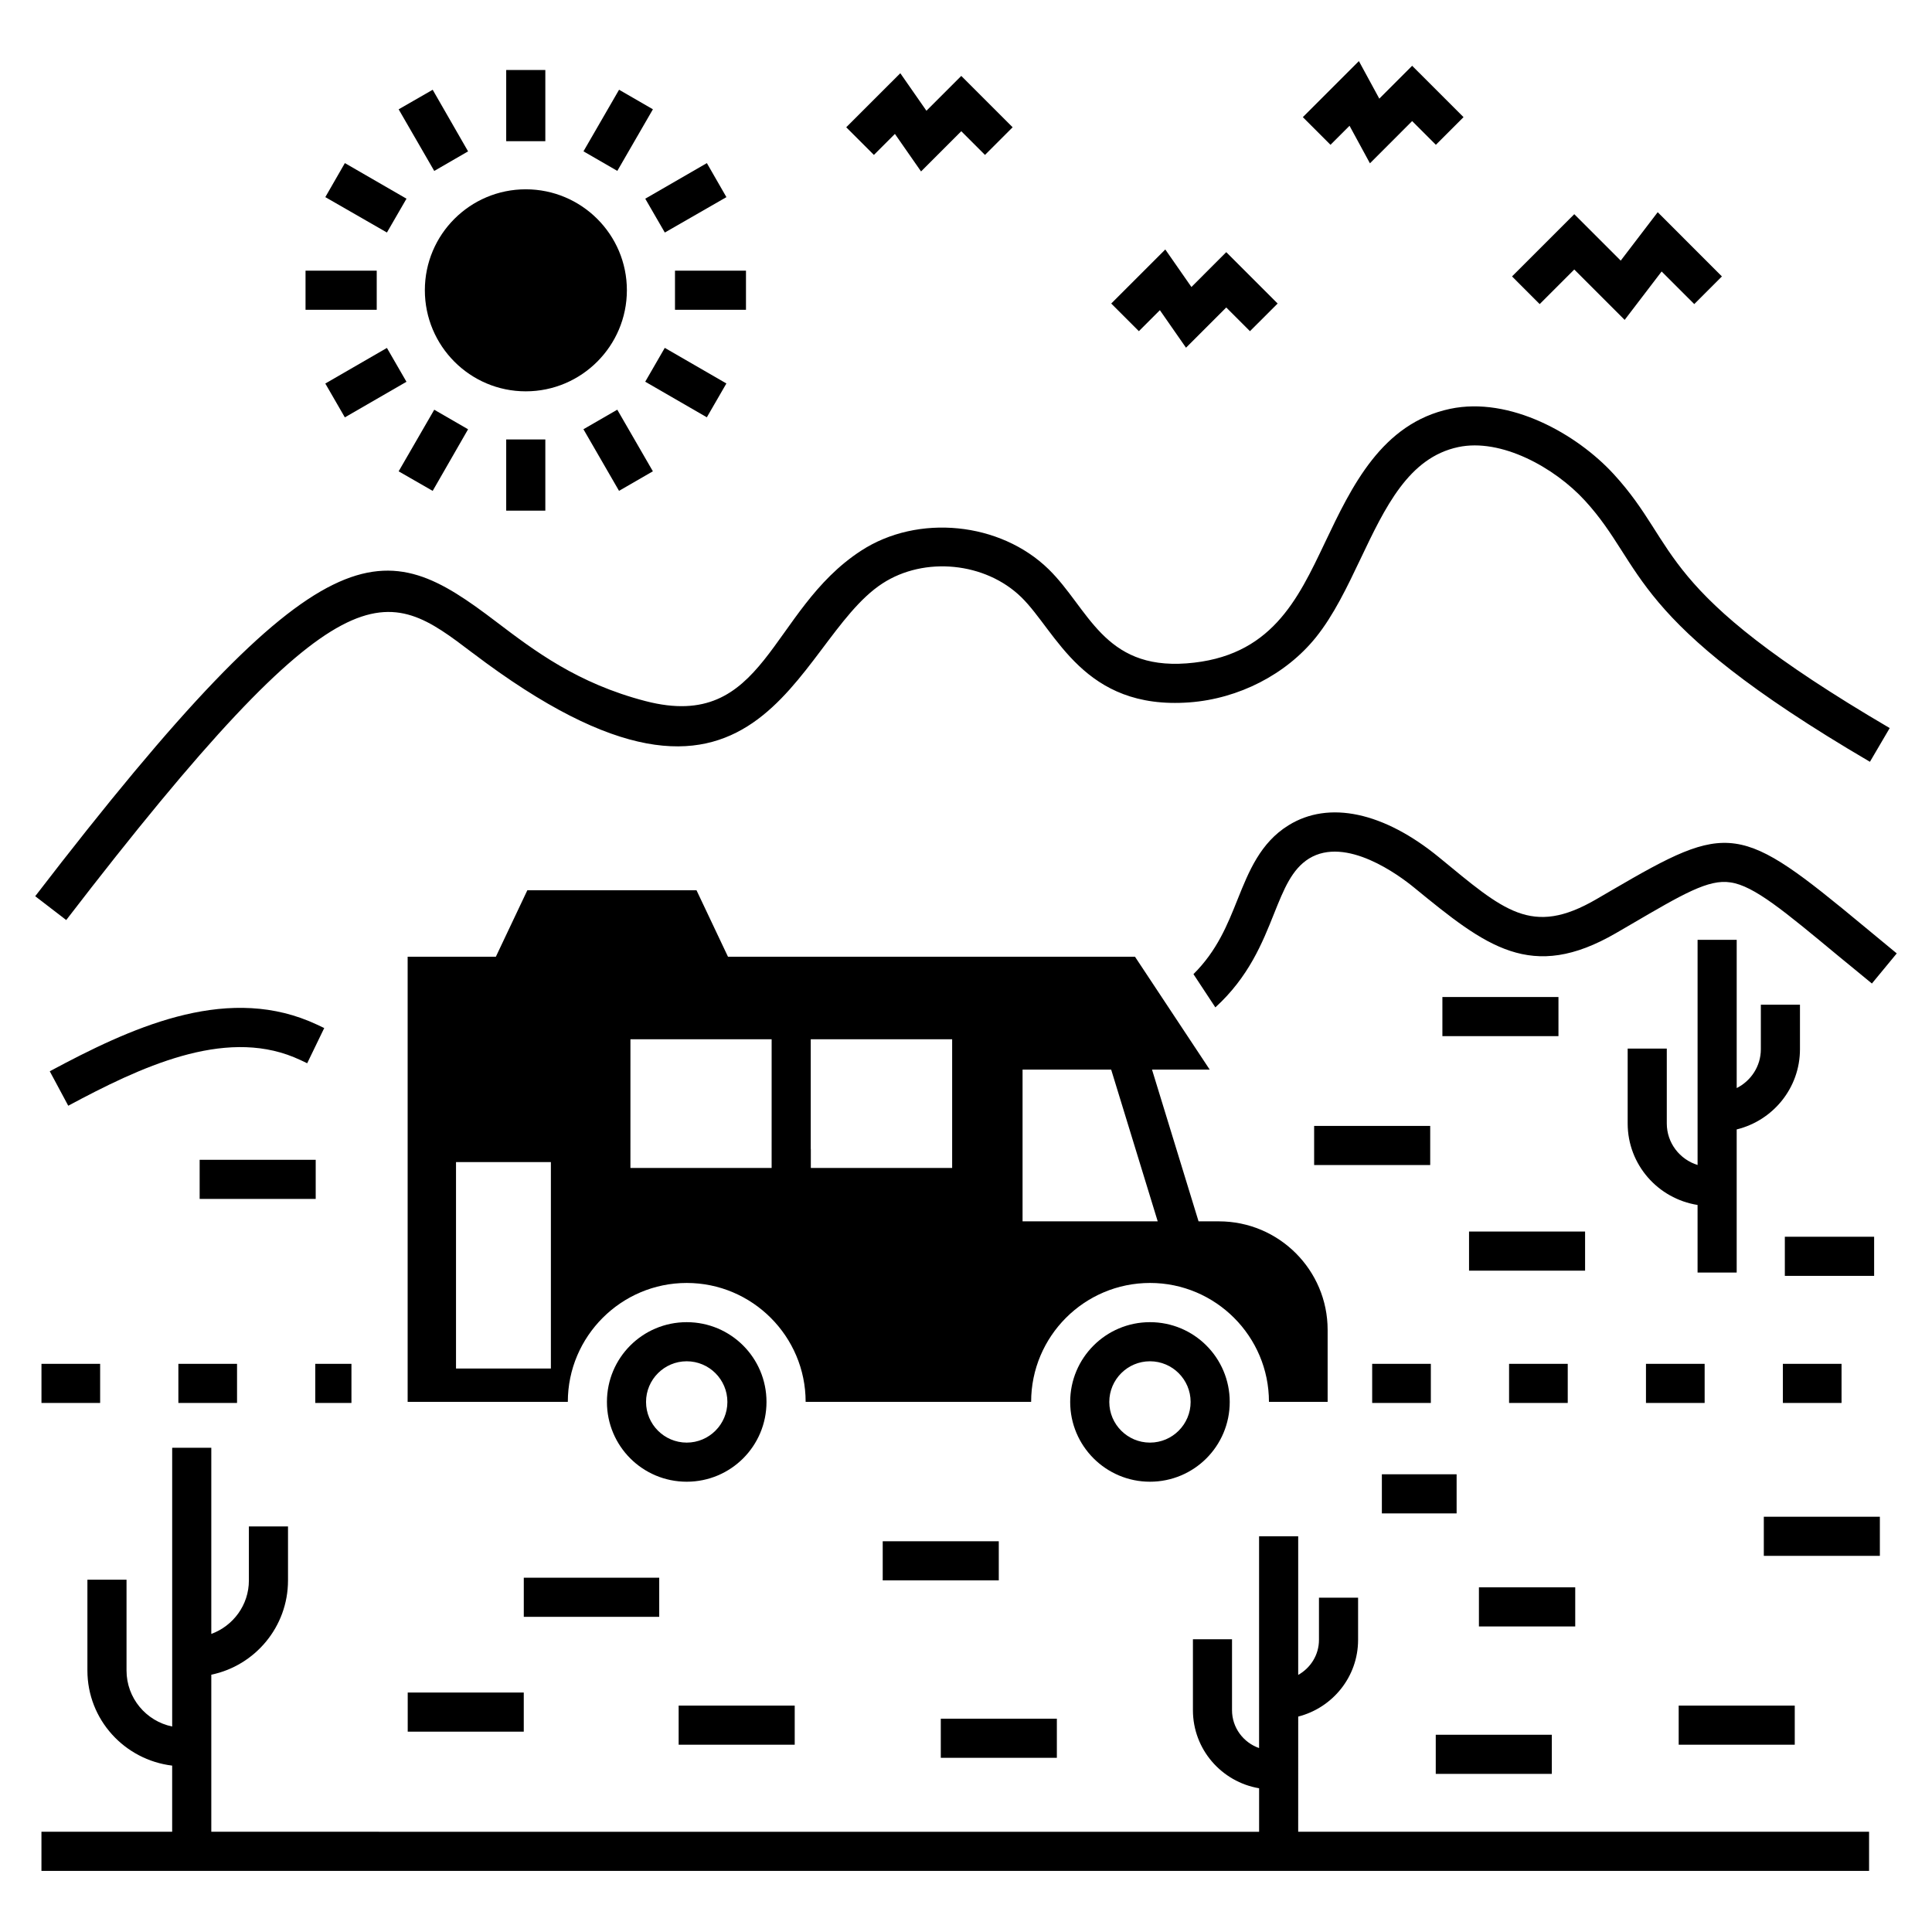 <?xml version="1.0" encoding="UTF-8"?>
<!-- Uploaded to: ICON Repo, www.iconrepo.com, Generator: ICON Repo Mixer Tools -->
<svg fill="#000000" width="800px" height="800px" version="1.1" viewBox="144 144 512 512" xmlns="http://www.w3.org/2000/svg">
 <g>
  <path d="m221.92 424.18c1.18 0.484 2.332 1.031 3.488 1.594l4.516-9.332c-1.336-0.645-2.672-1.27-4.051-1.844-22.965-9.43-47.492 1.922-68.684 13.301l4.898 9.133c19.105-10.258 41.055-20.559 59.832-12.852z"/>
  <path d="m347.13 515.53c0-11.691-9.449-21.141-21.145-21.141-11.691 0-21.141 9.449-21.141 21.141s9.449 21.141 21.141 21.141 21.145-9.449 21.145-21.141zm-31.922 0c0-5.941 4.832-10.777 10.777-10.777 5.941 0 10.781 4.832 10.781 10.777 0 5.941-4.84 10.777-10.781 10.777-5.945-0.004-10.777-4.836-10.777-10.777z"/>
  <path d="m427.61 515.53c0 11.691 9.492 21.141 21.141 21.141 11.691 0 21.141-9.449 21.141-21.141s-9.449-21.141-21.141-21.141c-11.648 0-21.141 9.449-21.141 21.141zm31.918 0c0 5.941-4.832 10.777-10.777 10.777-5.941 0-10.777-4.832-10.777-10.777 0-5.941 4.832-10.777 10.777-10.777s10.777 4.832 10.777 10.777z"/>
  <path d="m480.29 515.51h15.547v-19.074c0-15.859-12.906-28.766-28.816-28.766h-5.391l-12.336-40.219h15.289l-19.797-29.906-107.86 0.004-8.344-17.621h-44.832l-8.344 17.621h-23.375v117.96h42.449c0-17.363 14.148-31.512 31.512-31.512 17.363 0 31.512 14.148 31.512 31.512h59.758c0-17.363 14.098-31.512 31.512-31.512 17.359-0.004 31.512 14.145 31.512 31.508zm-190.3-8.84h-25.141v-54.699h25.141zm58.5-53.148h-37.422l0.004-34.102h37.422zm47.84 0h-37.453v-5.012h-0.02v-29.09h37.473zm18.66 14.148v-40.219h23.48l12.336 40.219z"/>
  <path d="m269.26 317.04c76.977 58.43 84.68-2.856 108.59-18.414 11.145-7.258 27.316-5.637 36.828 3.66 9.371 9.172 16.398 29.93 44.531 27.852 13.078-0.973 25.609-7.414 33.516-17.234 4.738-5.887 8.324-13.434 11.797-20.727 6.586-13.844 12.805-26.918 25.934-29.695 11.301-2.402 25.445 5.328 33.566 14.188 16.262 17.738 10.699 31.219 75.527 69.215l5.242-8.938c-63.098-36.988-55.18-47.703-73.129-67.281-9.801-10.691-27.539-20.645-43.355-17.324-18.145 3.84-26.117 20.602-33.152 35.383-7.269 15.285-14.344 30.414-36.723 32.078-22.031 1.637-25.938-14.562-36.512-24.926-12.84-12.559-34.68-14.734-49.723-4.934-24.449 15.879-25.168 48.137-57.094 39.863-18.086-4.691-29.508-13.367-39.582-21.02-29.766-22.621-44.93-27.797-122.19 72.719l8.219 6.316c74.062-96.352 84.594-88.324 107.7-70.781z"/>
  <path d="m621.01 422.05v-11.801h-10.367v11.805c0 4.512-2.621 8.387-6.398 10.297v-39.293h-10.367v59.676c-4.711-1.469-8.16-5.816-8.16-11v-19.852h-10.367v19.852c0 10.926 8.055 19.938 18.523 21.594v17.914h10.367v-37.93c9.602-2.348 16.77-10.957 16.77-21.262z"/>
  <path d="m488.04 598.91c9.094-2.324 15.867-10.52 15.867-20.328v-11.176h-10.367v11.176c0 4-2.238 7.453-5.504 9.285v-36.734h-10.367v56.121c-4.16-1.461-7.172-5.387-7.172-10.043v-18.789l-10.359 0.004v18.789c0 10.402 7.606 19.012 17.539 20.695v11.531l-277.68-0.004v-41.625c11.59-2.402 20.328-12.684 20.328-24.977v-14.312h-10.367v14.312c0 6.523-4.168 12.043-9.961 14.172v-49.332l-10.367 0.004v73.863c-6.894-1.414-12.098-7.527-12.098-14.836v-24.066l-10.367-0.004v24.066c0 13.023 9.844 23.676 22.461 25.203v17.531h-34.641v10.367h484.34v-10.367h-151.29z"/>
  <path d="m252.05 592.54h30.754v10.367h-30.754z"/>
  <path d="m196.91 451.36h30.754v10.367h-30.754z"/>
  <path d="m492.26 442.38h30.758v10.367h-30.758z"/>
  <path d="m526.25 408.22h30.758v10.367h-30.758z"/>
  <path d="m533.31 470.37h30.754v10.367h-30.754z"/>
  <path d="m617 471.75h23.664v10.367h-23.664z"/>
  <path d="m611.43 545.95h30.754v10.367h-30.754z"/>
  <path d="m535.93 564.66h25.523v10.367h-25.523z"/>
  <path d="m510.21 534.7h19.809v10.367h-19.809z"/>
  <path d="m588.87 596h30.758v10.367h-30.758z"/>
  <path d="m524.49 603.73h30.758v10.367h-30.758z"/>
  <path d="m393.32 599.47h30.758v10.367h-30.758z"/>
  <path d="m323.85 596h30.758v10.367h-30.758z"/>
  <path d="m377.93 552.45h30.758v10.367h-30.758z"/>
  <path d="m282.81 562.11h35.891v10.367h-35.891z"/>
  <path d="m315 196.66 16.328-9.434 5.18 9.016-16.324 9.383z"/>
  <path d="m308.05 274.08-9.434-16.328 8.969-5.18 9.434 16.328z"/>
  <path d="m259.08 252.58 8.965 5.184-9.379 16.324-9.02-5.18z"/>
  <path d="m224.97 215.73h18.867v10.367h-18.867z"/>
  <path d="m230.21 245.64 16.328-9.434 5.18 8.969-16.328 9.434z"/>
  <path d="m259.08 189.3-9.434-16.328 9.02-5.184 9.379 16.328z"/>
  <path d="m310.13 220.91c0 14.773-12.023 26.797-26.797 26.797-14.773 0-26.742-12.023-26.742-26.797 0-14.77 11.973-26.742 26.742-26.742 14.773 0 26.797 11.973 26.797 26.742z"/>
  <path d="m308.06 167.78 8.969 5.184-9.434 16.324-8.969-5.184z"/>
  <path d="m246.54 205.62-16.328-9.383 5.184-9.016 16.328 9.434z"/>
  <path d="m278.15 162.55h10.367v18.867h-10.367z"/>
  <path d="m331.32 254.59-16.328-9.434 5.18-8.969 16.328 9.434z"/>
  <path d="m322.88 215.73h18.812v10.367h-18.812z"/>
  <path d="m278.15 260.46h10.367v18.867h-10.367z"/>
  <path d="m451.38 226.2 6.922 9.945 10.668-10.66 6.285 6.281 7.332-7.328-13.617-13.613-9.23 9.234-6.922-9.945-14.332 14.324 7.328 7.328z"/>
  <path d="m381.16 179.49 6.926 9.945 10.66-10.66 6.285 6.281 7.328-7.328-13.613-13.609-9.234 9.23-6.922-9.945-14.332 14.324 7.332 7.328z"/>
  <path d="m501.64 177.33 5.41 9.949 11.184-11.191 6.289 6.285 7.328-7.328-13.617-13.613-8.703 8.711-5.41-9.953-14.855 14.855 7.328 7.328z"/>
  <path d="m561.2 215.42 13.352 13.355 9.797-12.828 8.648 8.641 7.328-7.332-17.016-17.02-9.801 12.832-12.309-12.305-16.496 16.492 7.328 7.332z"/>
  <path d="m638 389.51c-33.117-27.469-35.605-27.832-66.859-9.59l-4.094 2.383c-17.203 10.008-24.52 2.992-41.672-11.09-14.668-12.023-29.23-15.133-39.906-8.5-7.465 4.613-10.52 12.23-13.477 19.59-2.695 6.738-5.441 13.633-11.715 19.852l5.805 8.812c8.863-8.086 12.492-17.156 15.547-24.828 2.644-6.582 4.715-11.766 9.277-14.617 9.797-6.012 23.84 4.406 27.883 7.723 19.055 15.594 30.988 25.074 53.488 12.023l4.094-2.383c13.578-7.93 20.422-11.973 26.227-11.039 6.219 0.883 14.199 7.566 28.766 19.645 2.695 2.176 5.598 4.613 8.707 7.152l6.586-7.981c-3.109-2.59-6.012-4.977-8.656-7.152z"/>
  <path d="m580.2 505.43h15.547v10.367h-15.547z"/>
  <path d="m616.48 505.43h15.547v10.367h-15.547z"/>
  <path d="m507.64 505.43h15.547v10.367h-15.547z"/>
  <path d="m543.92 505.43h15.547v10.367h-15.547z"/>
  <path d="m191.27 505.43h15.547v10.367h-15.547z"/>
  <path d="m227.55 505.43h9.586v10.367h-9.586z"/>
  <path d="m154.99 505.43h15.547v10.367h-15.547z"/>
 </g>
</svg>